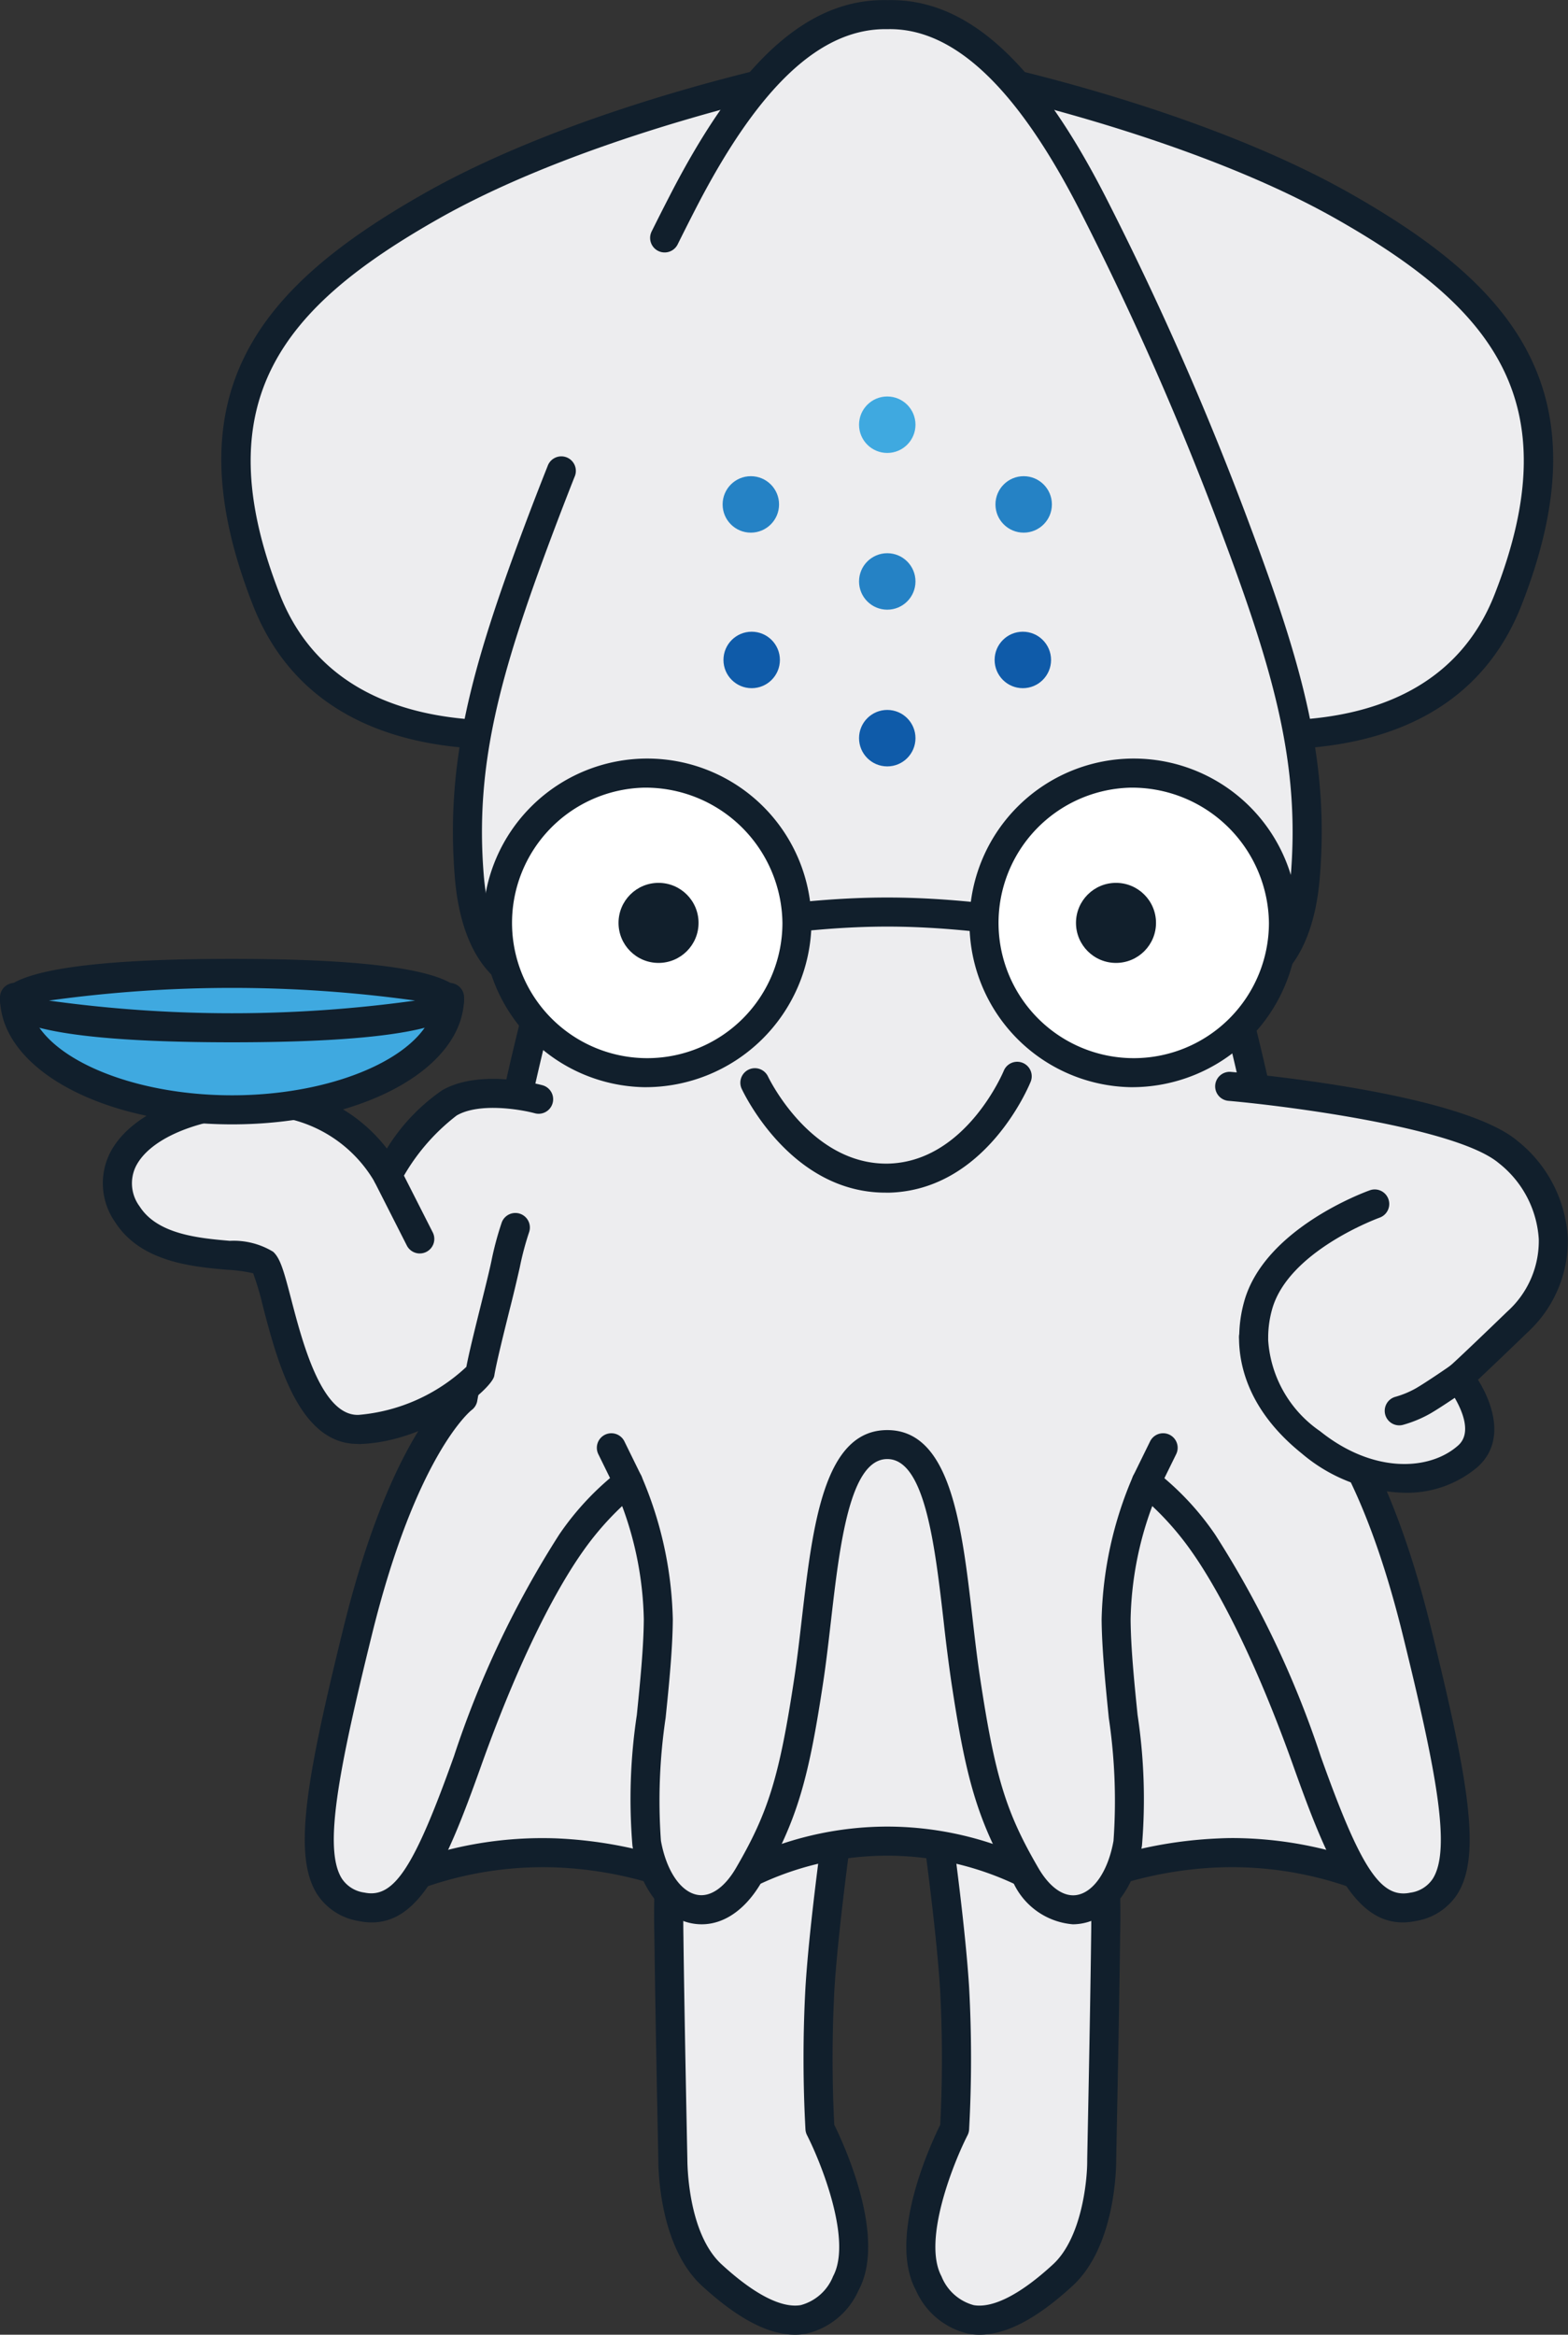 <svg xmlns="http://www.w3.org/2000/svg" width="87.353" height="130" viewBox="0 0 87.353 130"><rect x="0" y="0" width="87.353" height="130" fill="#333333" stroke="none"/><defs><style>.a{fill:#ededef}.b{fill:#111f2c}.c{fill:#0f5ba9}.d{fill:#2582c5}.e{fill:#3fa9e0}.f{fill:#fff}</style></defs><path class="a" d="M51.976 100.176s.964 6.609 1.205 10.534a72.521 72.521 0 010 7.815s-2.961 5.783-1.446 8.606 3.922 2.814 7.471-.447c2.229-2.048 2.168-6.437 2.168-6.437s.164-7.78.22-12.393a51.539 51.539 0 00-.358-7.4z"/><path class="b" d="M54.573 130a3.544 3.544 0 01-.6-.049 4.225 4.225 0 01-2.954-2.438c-1.572-2.929.812-8.092 1.361-9.2a72.342 72.342 0 00-.009-7.552c-.236-3.846-1.188-10.4-1.2-10.466a.807.807 0 01.2-.655.77.77 0 01.628-.27l9.26.275a.809.809 0 01.776.69 51.842 51.842 0 01.366 7.53c-.055 4.563-.218 12.322-.219 12.4 0 .166.036 4.749-2.431 7.016-1.985 1.825-3.688 2.719-5.178 2.719zm-1.661-28.987c.276 1.98.888 6.582 1.077 9.647a72.691 72.691 0 010 7.914.822.822 0 01-.087.318c-.769 1.505-2.529 5.85-1.453 7.855a2.69 2.69 0 001.8 1.608c1.072.178 2.6-.6 4.411-2.268 1.61-1.48 1.923-4.711 1.908-5.831 0-.105.164-7.857.219-12.414a57.226 57.226 0 00-.269-6.6zm.269 17.511z"/><path class="a" d="M46.882 100.176s-.963 6.609-1.2 10.534a72.511 72.511 0 000 7.815s2.961 5.783 1.446 8.606-3.921 2.814-7.47-.447c-2.229-2.048-2.169-6.437-2.169-6.437s-.163-7.78-.219-12.393a51.541 51.541 0 01.358-7.4z"/><path class="b" d="M44.286 130c-1.491 0-3.192-.9-5.18-2.721-2.467-2.268-2.433-6.85-2.431-7.044 0-.049-.164-7.808-.219-12.371a51.842 51.842 0 01.366-7.53.809.809 0 01.776-.69l9.26-.275a.785.785 0 01.628.27.807.807 0 01.2.655c-.01.066-.962 6.621-1.2 10.466a72.345 72.345 0 00-.009 7.552c.548 1.109 2.932 6.272 1.361 9.2a4.226 4.226 0 01-2.955 2.438 3.534 3.534 0 01-.597.05zm-5.943-28.76a57.221 57.221 0 00-.269 6.6c.055 4.557.218 12.308.219 12.386s-.024 4.083 1.908 5.858c1.814 1.667 3.339 2.452 4.411 2.268a2.688 2.688 0 001.8-1.608c1.076-2-.684-6.35-1.453-7.855a.822.822 0 01-.087-.318 72.691 72.691 0 010-7.914c.188-3.065.8-7.667 1.077-9.647z"/><path class="a" d="M67.909 103.17a20.59 20.59 0 019.88 2.135L74.416 90.02l-5.3-12.461-11.7 1.136 1.652 16.007 1.137 10.155a22.044 22.044 0 017.704-1.687z"/><path class="b" d="M77.794 106.113a.8.8 0 01-.389-.1 19.879 19.879 0 00-9.455-2.035l-.035-.808.035.808a21.491 21.491 0 00-7.4 1.611.81.81 0 01-1.147-.642l-1.136-10.156-1.654-16.013a.809.809 0 01.726-.888l11.7-1.136a.8.8 0 01.823.488l5.3 12.461a.9.9 0 01.046.143l3.373 15.284a.809.809 0 01-.79.983zm-9.074-3.767a21.759 21.759 0 017.934 1.552L73.646 90.27l-5.04-11.846-10.3 1 1.569 15.2 1.017 9.092a24.063 24.063 0 016.991-1.349q.417-.021.837-.021z"/><path class="a" d="M30.943 103.17a20.588 20.588 0 00-9.879 2.135l3.373-15.285 5.3-12.461 11.7 1.136-1.643 16.007-1.14 10.153a22.046 22.046 0 00-7.711-1.685z"/><path class="b" d="M21.064 106.114a.809.809 0 01-.79-.983l3.373-15.284a.89.89 0 01.046-.143l5.3-12.461a.793.793 0 01.823-.488l11.7 1.136a.809.809 0 01.726.888l-1.653 16.007-1.131 10.161a.81.81 0 01-1.148.642 21.484 21.484 0 00-7.4-1.611 19.962 19.962 0 00-9.455 2.035.812.812 0 01-.391.101zm4.147-15.845l-3.008 13.629a21.519 21.519 0 018.775-1.535 24.075 24.075 0 016.991 1.349l1.018-9.1 1.568-15.191-10.3-1z"/><path class="a" d="M55.487 76.595l-6.059-.379-6.058.379-3.787 28.95a17.517 17.517 0 0119.691 0z"/><path class="b" d="M39.583 106.354a.808.808 0 01-.8-.913l3.788-28.951a.809.809 0 01.752-.7l6.058-.379a.7.7 0 01.1 0l6.058.379a.809.809 0 01.752.7l3.787 28.951a.809.809 0 01-1.3.746 16.714 16.714 0 00-18.7 0 .81.81 0 01-.495.167zm9.845-4.647a18.579 18.579 0 018.821 2.242l-3.478-26.586-5.343-.334-5.342.334-3.475 26.586a18.578 18.578 0 018.817-2.242z"/><path class="a" d="M78.93 90.812c-2.617-10.6-5.853-12.943-5.853-12.943s-.454-2.378-1.9-10.983a138.993 138.993 0 00-3.935-16.5L56.828 39.525l-7.4 1.425-7.4-1.425-10.413 10.861a138.99 138.99 0 00-3.935 16.5c-1.446 8.606-1.9 10.983-1.9 10.983s-3.236 2.34-5.852 12.943-3.16 14.662.2 15.361c2.479.516 3.821-2.247 5.913-8.107a52.688 52.688 0 015.782-12.16 14.872 14.872 0 013.176-3.382 20.587 20.587 0 011.678 7.642c-.025 3.924-1.138 9.693-.645 12.47.7 3.924 3.769 5.06 5.68 1.781s2.53-5.448 3.356-10.921.878-13.064 4.363-13.064 3.538 7.591 4.364 13.064 1.446 7.642 3.356 10.921 4.983 2.143 5.68-1.781c.493-2.777-.62-8.546-.646-12.47a20.578 20.578 0 011.679-7.642 14.86 14.86 0 013.175 3.382 52.649 52.649 0 015.783 12.16c2.091 5.86 3.434 8.623 5.913 8.107 3.355-.699 2.812-4.758.195-15.361z"/><path class="b" d="M59.768 107.148a4.013 4.013 0 01-3.318-2.323c-2.038-3.5-2.651-5.866-3.457-11.207a97.01 97.01 0 01-.422-3.333c-.489-4.239-1.043-9.043-3.141-9.043s-2.652 4.805-3.141 9.045c-.129 1.116-.262 2.27-.421 3.331-.807 5.341-1.419 7.709-3.458 11.207-.993 1.7-2.388 2.534-3.833 2.277-1.64-.292-2.92-1.948-3.343-4.324a31.349 31.349 0 01.244-7.289c.186-1.85.379-3.763.388-5.329a19.073 19.073 0 00-1.206-6.3 16.286 16.286 0 00-2.178 2.51c-1.064 1.5-3.216 5.054-5.682 11.965-2.017 5.653-3.581 9.306-6.839 8.627a3.4 3.4 0 01-2.3-1.5c-1.343-2.134-.629-6.305 1.479-14.846 2.257-9.146 5.024-12.352 5.893-13.173.154-.836.678-3.738 1.846-10.694a141.024 141.024 0 013.961-16.614.813.813 0 01.188-.316l10.414-10.861a.807.807 0 01.737-.235l7.248 1.395 7.248-1.395a.806.806 0 01.737.235l10.413 10.861a.8.8 0 01.188.316 141.132 141.132 0 013.961 16.614c1.168 6.955 1.692 9.858 1.846 10.694.87.821 3.636 4.027 5.893 13.173 2.108 8.541 2.822 12.712 1.478 14.846a3.4 3.4 0 01-2.3 1.5c-3.262.674-4.823-2.976-6.839-8.627-2.467-6.909-4.618-10.462-5.682-11.965a16.28 16.28 0 00-2.178-2.51 19.074 19.074 0 00-1.206 6.3c.01 1.565.2 3.479.388 5.329a31.339 31.339 0 01.244 7.288c-.422 2.376-1.7 4.032-3.343 4.324a2.928 2.928 0 01-.507.047zM49.429 79.629c3.54 0 4.155 5.325 4.749 10.475.127 1.1.259 2.244.415 3.276.836 5.54 1.445 7.527 3.255 10.635.631 1.083 1.417 1.63 2.152 1.5.939-.167 1.737-1.349 2.033-3.013a31.347 31.347 0 00-.262-6.844c-.189-1.887-.385-3.839-.4-5.48a21.208 21.208 0 011.751-7.984.809.809 0 011.2-.325 15.612 15.612 0 013.373 3.577 54.428 54.428 0 015.884 12.356c2.222 6.228 3.34 7.926 4.986 7.586a1.779 1.779 0 001.256-.779c1.018-1.617.233-5.848-1.679-13.6-2.479-10.048-5.52-12.465-5.549-12.488a.832.832 0 01-.312-.5c0-.023-.472-2.484-1.9-11a139.347 139.347 0 00-3.853-16.216l-9.976-10.4-6.969 1.341a.806.806 0 01-.3 0l-6.969-1.341-9.977 10.4a139.6 139.6 0 00-3.852 16.216c-1.431 8.518-1.9 10.978-1.9 11a.812.812 0 01-.32.5c-.022.017-3.062 2.433-5.541 12.482-1.912 7.75-2.7 11.98-1.679 13.6a1.78 1.78 0 001.257.779c1.638.34 2.763-1.358 4.986-7.586a54.394 54.394 0 015.87-12.357 15.612 15.612 0 013.373-3.577.809.809 0 011.2.325 21.21 21.21 0 011.751 7.985c-.011 1.641-.206 3.592-.4 5.479a31.3 31.3 0 00-.262 6.844c.3 1.664 1.094 2.847 2.033 3.013.735.132 1.521-.415 2.152-1.5 1.811-3.108 2.419-5.1 3.255-10.635.156-1.031.287-2.172.414-3.275.601-5.147 1.215-10.469 4.755-10.469z"/><path class="a" d="M64.799 80.614l-.938 1.911"/><path class="b" d="M63.86 83.334a.81.81 0 01-.726-1.166l.938-1.911a.809.809 0 011.452.714l-.938 1.911a.809.809 0 01-.726.452z"/><path class="a" d="M34.058 80.615l.938 1.911"/><path class="b" d="M34.997 83.335a.809.809 0 01-.726-.452l-.938-1.911a.809.809 0 011.452-.714l.938 1.911a.81.81 0 01-.726 1.166z"/><path class="a" d="M68.534 60.487s12.448 1.1 15.484 3.649 3.483 6.609.523 9.466-3.271 3.1-3.271 3.1 2.238 2.822.516 4.372-5.266 2.031-8.743-.757c-2.523-2.023-3.215-4.146-3.208-5.869"/><path class="b" d="M78.236 83.119a9.154 9.154 0 01-5.7-2.175c-2.915-2.337-3.517-4.827-3.51-6.5a.808.808 0 01.809-.8.809.809 0 01.806.812 6.674 6.674 0 002.9 5.235c2.975 2.386 6.124 2.2 7.7.787 1.124-1.013-.591-3.246-.609-3.268a.809.809 0 01.137-1.141s.426-.36 3.205-3.043a5.278 5.278 0 001.751-4.028 5.837 5.837 0 00-2.233-4.237c-2.33-1.954-11.643-3.162-15.035-3.463a.809.809 0 11.143-1.611c1.3.115 12.791 1.2 15.932 3.835a7.434 7.434 0 012.811 5.42 6.945 6.945 0 01-2.246 5.249 267.374 267.374 0 01-2.76 2.635c.857 1.37 1.531 3.463-.015 4.854a6.091 6.091 0 01-4.086 1.439z"/><path class="a" d="M77.949 78.558a5.917 5.917 0 001.325-.551c.654-.379 2-1.308 2-1.308"/><path class="b" d="M77.952 79.366a.809.809 0 01-.2-1.593 5.173 5.173 0 001.122-.467c.618-.358 1.929-1.264 1.941-1.274a.81.81 0 11.921 1.331c-.057.039-1.378.952-2.052 1.343a6.755 6.755 0 01-1.53.634.787.787 0 01-.202.026z"/><path class="a" d="M69.836 74.441a6.671 6.671 0 01.247-1.756c1.033-3.717 6.507-5.654 6.507-5.654"/><path class="b" d="M69.836 75.253a.809.809 0 01-.8-.813 7.5 7.5 0 01.276-1.968c1.133-4.077 6.777-6.116 7.016-6.2a.809.809 0 01.54 1.525c-.051.019-5.09 1.845-6 5.109a5.853 5.853 0 00-.218 1.543.81.81 0 01-.814.804z"/><path class="a" d="M54.007 4.133s12.255 2.479 20.861 7.366 13.687 10.327 9.15 21.894-21.038 6.4-21.038 6.4z"/><path class="b" d="M70.956 41.719a31.206 31.206 0 01-8.218-1.15.809.809 0 01-.543-.575L53.222 4.331a.809.809 0 01.945-.99c.506.1 12.482 2.56 21.1 7.455 9.073 5.154 14.161 11.019 9.5 22.893-2.551 6.513-8.669 8.03-13.811 8.03zm-7.307-2.575c2.56.683 15.8 3.677 19.615-6.046 4.246-10.827-.218-16.022-8.8-20.895-6.8-3.861-16.026-6.224-19.358-7z"/><path class="a" d="M44.851 4.133S32.596 6.612 23.99 11.499s-13.687 10.327-9.15 21.894 21.038 6.4 21.038 6.4z"/><path class="b" d="M27.902 41.719c-5.143 0-11.259-1.516-13.815-8.031-4.657-11.874.43-17.739 9.5-22.893 8.619-4.9 20.595-7.353 21.1-7.455a.809.809 0 01.945.99l-8.973 35.663a.809.809 0 01-.543.575 31.221 31.221 0 01-8.214 1.151zM43.747 5.206c-3.333.773-12.564 3.138-19.358 7-8.579 4.872-13.043 10.068-8.8 20.895 3.814 9.723 17.055 6.729 19.614 6.046z"/><path class="a" d="M31.253 26.259q-.653 1.649-1.29 3.35c-2.969 7.917-4.317 13.012-3.822 19.157.406 5.024 2.856 5.628 2.856 5.628s10.775-3.614 20.431-3.614 20.432 3.614 20.432 3.614 2.45-.6 2.856-5.628c.5-6.145-.853-11.241-3.822-19.157a171.777 171.777 0 00-8.055-18.331C57.683 5.132 54.023.708 49.427.811c-4.595-.1-8.255 4.321-11.411 10.467q-.5.978-.992 1.966"/><path class="b" d="M28.998 55.203a.827.827 0 01-.193-.023c-.123-.03-3.022-.807-3.469-6.348-.516-6.391.9-11.583 3.869-19.507q.641-1.709 1.3-3.364a.809.809 0 111.5.6q-.649 1.642-1.285 3.336c-2.887 7.7-4.263 12.722-3.772 18.808.282 3.5 1.6 4.558 2.088 4.83 1.832-.591 11.49-3.56 20.393-3.56s18.575 2.973 20.4 3.561c.465-.263 1.8-1.314 2.084-4.831.491-6.086-.885-11.109-3.772-18.808a170.976 170.976 0 00-8.018-18.245C56.615 4.821 53.1 1.543 49.45 1.624c-3.74-.073-7.2 3.2-10.71 10.028q-.5.972-.988 1.956a.809.809 0 01-1.449-.72q.493-.993 1-1.975C41.176 3.373 45.019-.104 49.453.007c4.387-.1 8.241 3.366 12.113 10.906a172.763 172.763 0 018.093 18.417c2.971 7.924 4.385 13.116 3.869 19.507-.447 5.541-3.346 6.318-3.469 6.348a.829.829 0 01-.451-.019c-.107-.036-10.767-3.572-20.175-3.572s-20.067 3.537-20.174 3.572a.82.82 0 01-.261.037z"/><g transform="translate(40.257 22.077)"><circle class="c" cx="1.572" cy="1.572" r="1.572" transform="translate(7.6 17.453)"/><circle class="d" cx="1.572" cy="1.572" r="1.572" transform="translate(7.6 8.727)"/><circle class="e" cx="1.572" cy="1.572" r="1.572" transform="translate(7.6)"/><circle class="d" cx="1.572" cy="1.572" r="1.572" transform="translate(0 4.438)"/><circle class="c" cx="1.572" cy="1.572" r="1.572" transform="translate(.047 13.098)"/><circle class="d" cx="1.572" cy="1.572" r="1.572" transform="translate(15.2 4.438)"/><circle class="c" cx="1.572" cy="1.572" r="1.572" transform="translate(15.153 13.098)"/></g><g transform="translate(26.549 42.24)"><g transform="translate(27.103)"><ellipse class="f" cx="8.52" cy="8.339" rx="8.52" ry="8.339" transform="translate(.809 .809)"/><path class="b" d="M9.328 18.296a9.15 9.15 0 119.33-9.148 9.25 9.25 0 01-9.33 9.148zm0-16.678a7.532 7.532 0 107.712 7.531 7.631 7.631 0 00-7.712-7.531z"/></g><ellipse class="f" cx="8.52" cy="8.339" rx="8.52" ry="8.339" transform="translate(.809 .809)"/><path class="b" d="M9.329 18.296a9.15 9.15 0 119.329-9.148 9.251 9.251 0 01-9.329 9.148zm0-16.678a7.532 7.532 0 107.711 7.531 7.631 7.631 0 00-7.711-7.531z"/><circle class="b" cx="2.229" cy="2.229" r="2.229" transform="translate(7.909 6.919)"/><circle class="b" cx="2.229" cy="2.229" r="2.229" transform="translate(33.394 6.919)"/></g><path class="a" d="M42.05 60.266s2.507 5.449 7.445 5.331 7.18-5.683 7.18-5.683"/><path class="b" d="M49.329 66.408c-5.287 0-7.908-5.564-8.018-5.8a.809.809 0 011.469-.677c.023.049 2.35 4.931 6.693 4.861 4.336-.1 6.429-5.126 6.45-5.177a.809.809 0 011.5.606c-.1.248-2.5 6.058-7.912 6.189z"/><path class="a" d="M30.001 61.206s-3.149-.861-4.973.206-3.443 4.028-3.443 4.028a8.3 8.3 0 00-7.986-4.1c-5.577.516-8.331 3.408-6.507 6.265s6.748 1.928 7.574 2.685 1.532 9.4 5.318 9.3a10.636 10.636 0 006.748-3.119c.2-1.233 1.153-4.766 1.429-6.074a16.679 16.679 0 01.551-2.065"/><path class="b" d="M19.91 80.399c-3.263 0-4.466-4.611-5.265-7.672a15.544 15.544 0 00-.543-1.831 8.762 8.762 0 00-1.447-.194c-1.918-.167-4.817-.421-6.244-2.657a3.763 3.763 0 01-.311-3.789c.972-1.988 3.748-3.377 7.425-3.717a8.911 8.911 0 018.027 3.414 10.851 10.851 0 013.068-3.237c2.094-1.226 5.453-.327 5.6-.289a.809.809 0 01-.426 1.561c-.786-.214-3.1-.607-4.354.125a11.471 11.471 0 00-3.14 3.717.812.812 0 01-.71.421h-.008a.807.807 0 01-.709-.434 7.437 7.437 0 00-7.195-3.666c-3.064.284-5.409 1.363-6.121 2.818a2.151 2.151 0 00.222 2.207c1 1.565 3.325 1.768 5.022 1.916a4.227 4.227 0 012.416.608c.4.365.594 1.067 1 2.621.631 2.421 1.685 6.463 3.708 6.463h.042a10.009 10.009 0 006.013-2.674c.153-.807.491-2.165.819-3.482.239-.962.463-1.863.574-2.394a17.4 17.4 0 01.582-2.174.809.809 0 011.521.551 16.284 16.284 0 00-.519 1.957 88.207 88.207 0 01-.589 2.45c-.337 1.357-.719 2.894-.833 3.589-.122.731-3.628 3.69-7.523 3.8z"/><path class="a" d="M23.386 68.986l-1.801-3.546"/><path class="b" d="M23.386 69.795a.809.809 0 01-.722-.443l-1.8-3.546a.81.81 0 011.443-.733l1.8 3.546a.808.808 0 01-.72 1.175z"/><g transform="translate(0 53.39)"><path class="e" d="M25.044 2.151c0 3.456-5.425 6.257-12.117 6.257S.81 5.608.81 2.151"/><path class="b" d="M12.926 9.216C5.678 9.216 0 6.116 0 2.15a.809.809 0 111.618 0c0 2.953 5.179 5.448 11.309 5.448S24.236 5.103 24.236 2.15a.809.809 0 111.618 0c-.001 3.963-5.679 7.066-12.928 7.066z"/><ellipse class="e" cx="12.117" cy="1.515" rx="12.117" ry="1.515" transform="translate(.809 .809)"/><path class="b" d="M12.926 4.647C4.349 4.647 0 3.866 0 2.324S4.349.001 12.926.001s12.926.781 12.926 2.323-4.348 2.323-12.926 2.323zm-10.2-2.323a74.068 74.068 0 0020.4 0 74.062 74.062 0 00-20.4 0zm21.665.4z"/></g></svg>